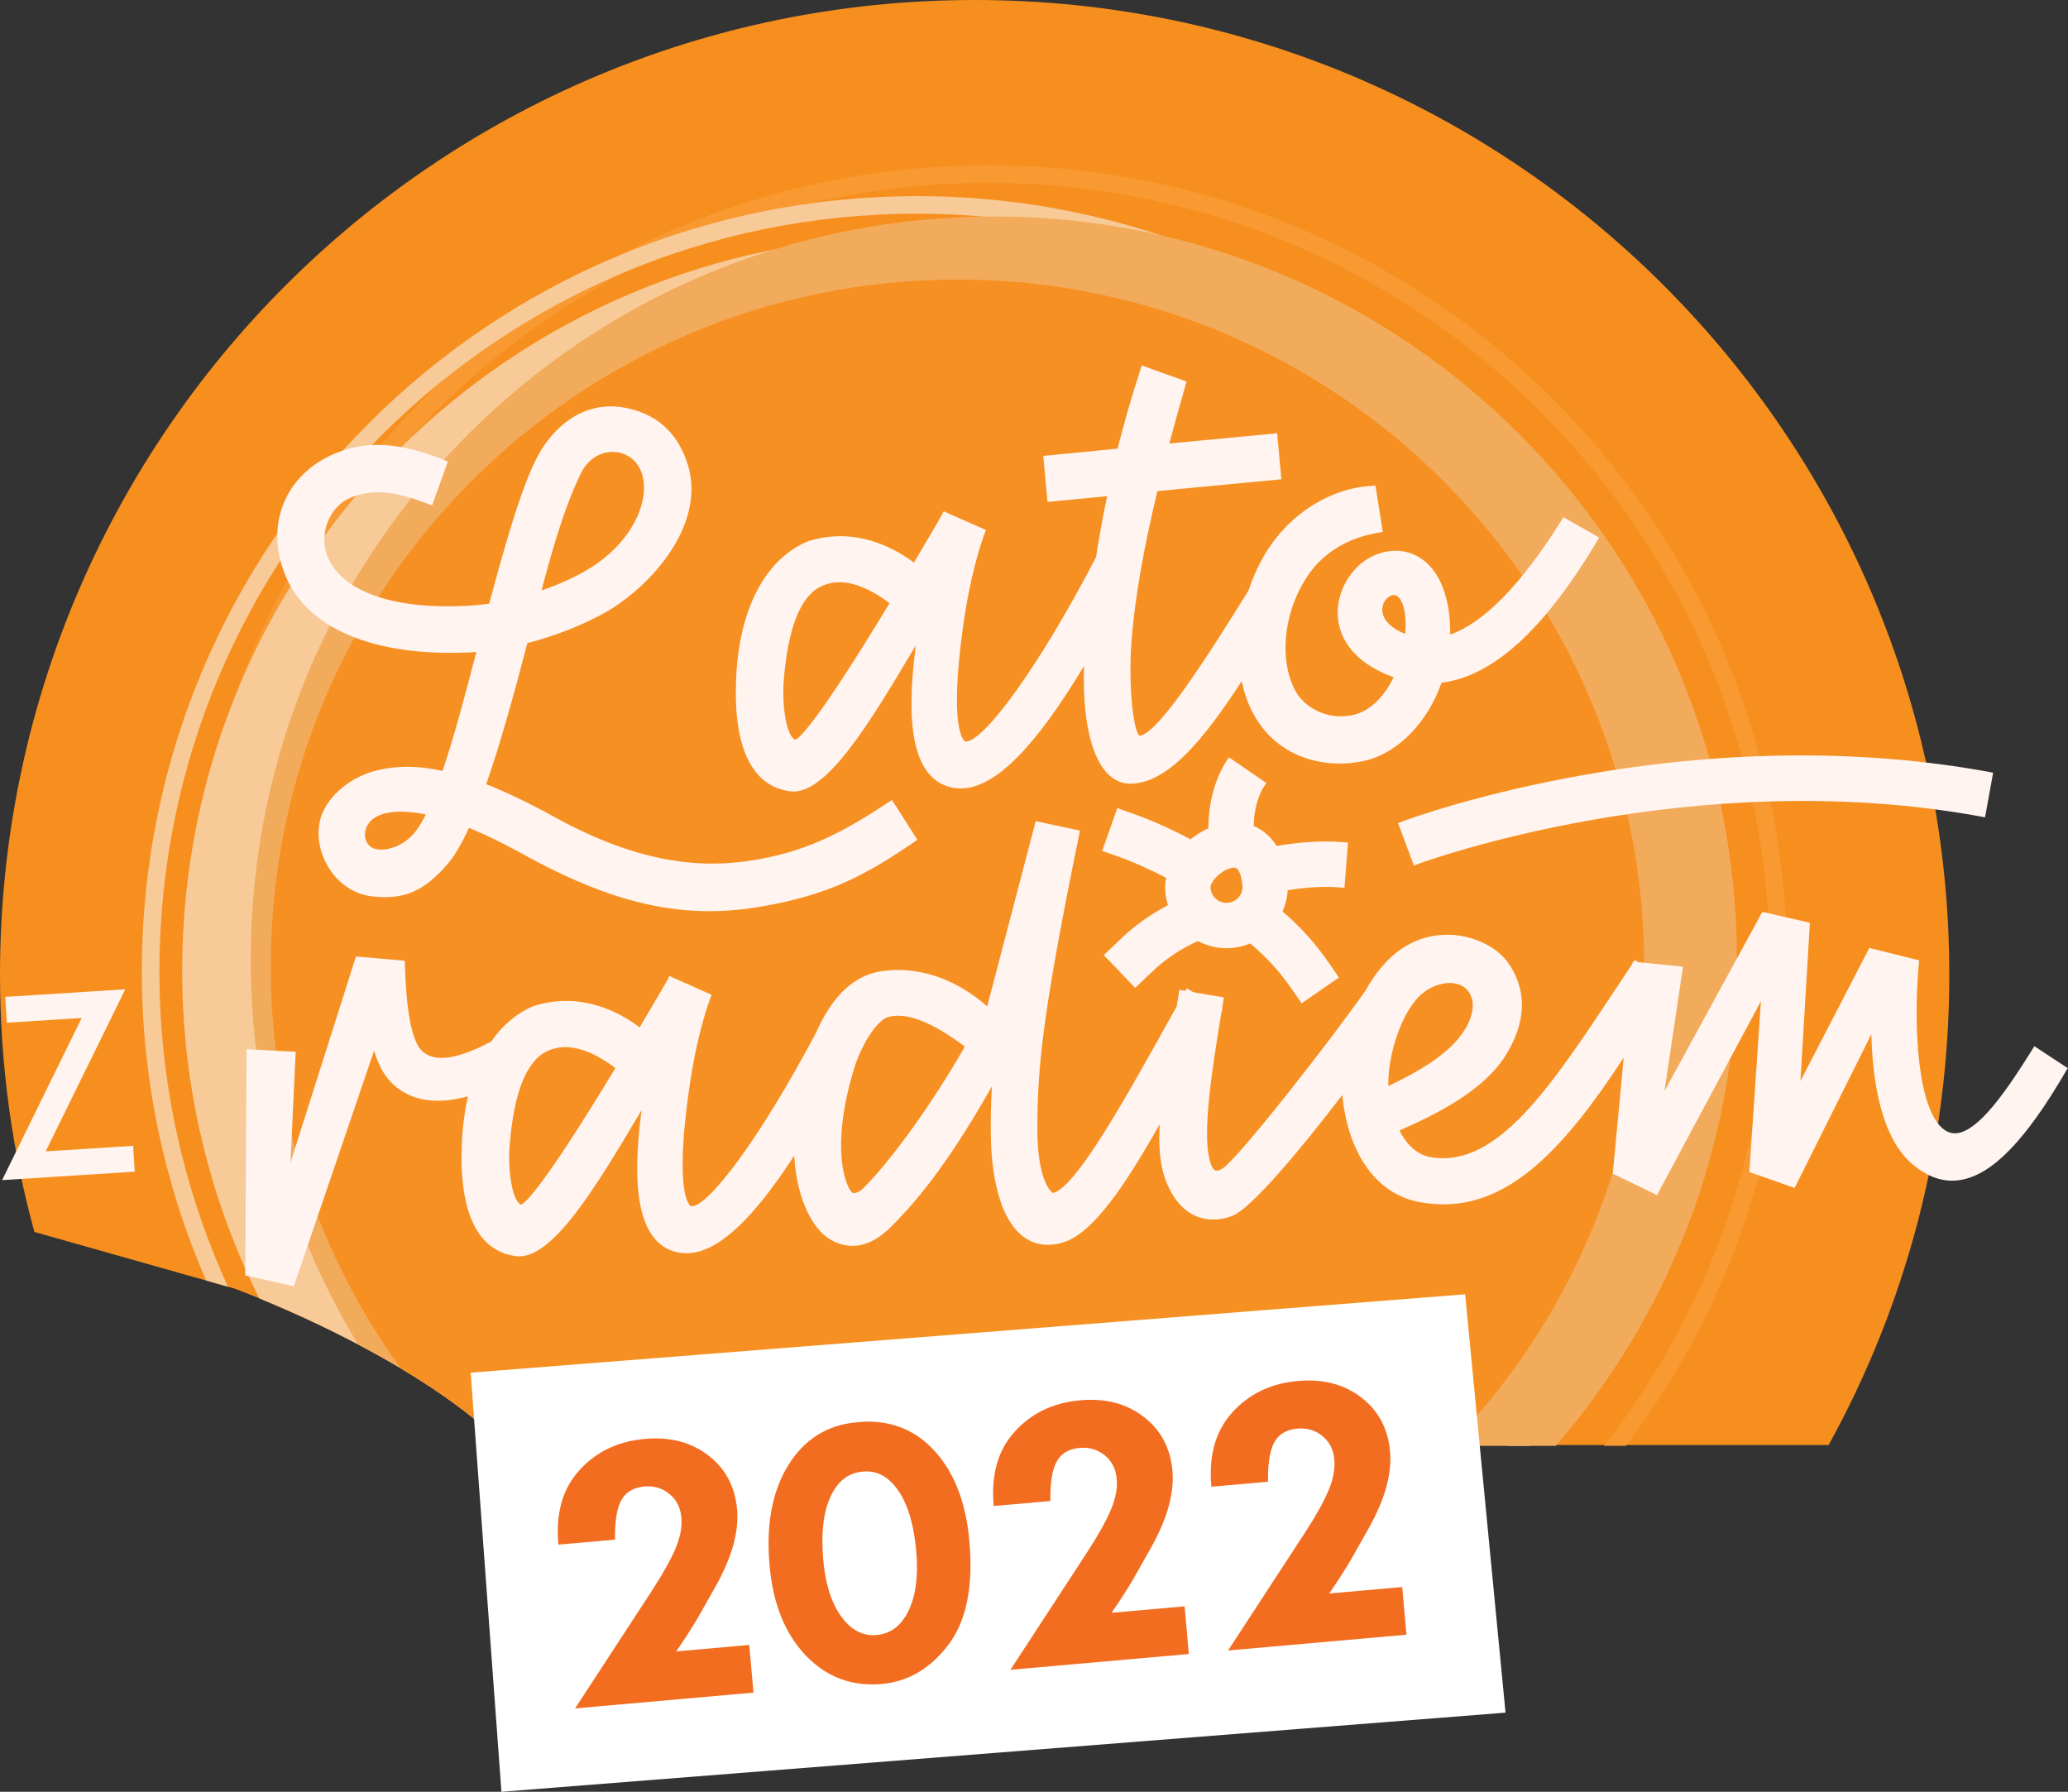 <?xml version="1.0" encoding="UTF-8"?><svg id="Layer_2" xmlns="http://www.w3.org/2000/svg" viewBox="0 0 323.54 280.28"><rect x="0" y="0" width="323.54" height="280.28" fill="#333333" stroke="none"/><defs><style>.cls-1{fill:#f78f1e;fill-rule:evenodd;}.cls-2{fill:#f89931;}.cls-3{fill:#fff;}.cls-4{fill:#f79022;}.cls-5{fill:#f36d21;}.cls-6{fill:#f2ab5b;}.cls-7{fill:#fff4f0;}.cls-8{fill:#f7ca97;}</style></defs><g id="Layer_3"><g><path class="cls-1" d="M152.49,0C68.27,0,0,68.27,0,152.49c0,13.93,1.88,27.41,5.38,40.22l2.73,.77,21.03,5.95,7.49,2.12s5.82,2.11,13.54,5.81c1.44,.69,2.95,1.44,4.5,2.24,4.19,2.15,8.67,4.69,12.93,7.53,3.39,2.25,6.63,4.7,9.49,7.3,.6,.55,1.3,1.08,2.04,1.61h206.96c12.03-21.81,18.88-46.87,18.88-73.54C304.97,68.27,236.7,0,152.49,0Z"/><path class="cls-2" d="M243,62.47c-22.63-22.63-53.88-36.62-88.41-36.62s-65.78,13.99-88.41,36.62c-22.63,22.63-36.62,53.88-36.62,88.41,0,18.71,4.11,36.47,11.49,52.41,1.12,.46,2.41,1.01,3.85,1.64-8.05-16.3-12.58-34.64-12.58-54.05,0-33.77,13.69-64.33,35.81-86.46,22.13-22.13,52.7-35.81,86.46-35.81s64.33,13.69,86.46,35.81c22.13,22.13,35.81,52.7,35.81,86.46,0,25.24-7.65,48.7-20.75,68.17-1.64,2.44-3.37,4.81-5.18,7.12h3.44c1.38-1.83,2.74-3.69,4.02-5.6,13.4-19.92,21.22-43.89,21.22-69.7,0-34.53-13.99-65.78-36.62-88.41Z"/><path class="cls-8" d="M229.19,66.2c-21.94-21.94-52.26-35.52-85.74-35.52s-63.8,13.57-85.74,35.52c-21.94,21.94-35.52,52.26-35.52,85.74,0,17.19,3.6,33.54,10.06,48.36l3.42,.97c-6.88-15.02-10.73-31.72-10.73-49.33,0-32.72,13.26-62.35,34.71-83.8,21.45-21.45,51.07-34.71,83.8-34.71s62.35,13.26,83.8,34.71c21.45,21.45,34.71,51.07,34.71,83.8,0,24.47-7.41,47.2-20.11,66.07-1.89,2.81-3.91,5.53-6.03,8.16h3.5c1.67-2.16,3.28-4.36,4.81-6.63,13-19.32,20.58-42.57,20.58-67.59,0-33.48-13.57-63.8-35.52-85.74Z"/><path class="cls-8" d="M143.45,36.87c-63.48,0-114.95,51.46-114.95,114.95,0,18.43,4.36,35.84,12.06,51.27,2.42,.99,5.77,2.43,9.6,4.26,1.44,.69,2.95,1.44,4.5,2.24,4.19,2.15,8.67,4.69,12.93,7.53,3.39,2.25,6.63,4.7,9.49,7.3,3.32,3.03,8.91,5.73,15.62,8.1v22.45c4.62,2.28,9.4,4.27,14.35,5.92v-2.55h79.67c42.03-17.1,71.67-58.34,71.67-106.51,0-63.48-51.46-114.95-114.95-114.95Z"/><path class="cls-6" d="M155.48,33.86c-64.21,0-116.25,52.05-116.25,116.25,0,22.04,6.14,42.63,16.79,60.19,3.79,2,7.77,4.27,11.58,6.81,3.39,2.25,6.63,4.7,9.49,7.3,.66,.6,1.43,1.18,2.25,1.76H243.39c17.66-20.39,28.35-46.97,28.35-76.06,0-64.21-52.05-116.25-116.25-116.25Z"/><path class="cls-4" d="M149.8,43.73c-59.34,0-107.44,48.1-107.44,107.44,0,23.47,7.54,45.18,20.31,62.85,1.66,.99,3.31,2.01,4.93,3.09,3.39,2.25,6.63,4.7,9.49,7.3,3.32,3.03,8.91,5.73,15.62,8.1v9.68c7.17,4.5,14.9,8.19,23.07,10.92v-2.38h74.47c39.29-15.98,66.99-54.53,66.99-99.56,0-59.34-48.1-107.44-107.44-107.44Z"/></g><polygon class="cls-7" points="7.15 180.1 20.83 179.24 21.08 183.28 .33 184.6 12.78 159.24 1.07 159.98 .82 155.94 19.6 154.75 7.15 180.1"/><path class="cls-7" d="M74.52,102c-1.69,6.48-3.43,13.14-5.28,18.59-3.81-.83-7.07-.86-10.21-.1-4.86,1.19-7.98,4.62-8.81,7.3-.79,2.52-.33,5.51,1.24,8.01,1.51,2.41,3.87,4,6.47,4.38,5.22,.67,8.43-.7,12.28-5.24,1.02-1.23,2.05-3.02,3.16-5.45,2.72,1.14,5.4,2.44,7.96,3.86,12.44,6.93,22.27,9.74,32.5,9.09,1.86-.12,3.73-.35,5.63-.69,10.12-1.79,15.82-4.75,23.42-9.94l.65-.44-3.98-6.23-.69,.45c-6.68,4.4-12,7.24-19.44,8.69-7.19,1.39-17.37,1.91-32.4-6.33-4.13-2.28-7.72-4.01-10.95-5.28,2.32-6.65,4.54-14.82,6.44-22.07,4.91-1.25,10.07-3.39,13.55-5.62,7.67-5.05,14.49-14.39,11.33-22.95-1.62-4.55-4.82-7.32-9.52-8.23-4.84-.97-9.34,1.08-12.65,5.75-2.71,3.77-5.32,12.65-7.76,21.44-.18,.75-.39,1.5-.61,2.29-.1,.37-.21,.75-.32,1.15-.8,.11-1.61,.21-2.36,.26-12.16,.88-20.76-2.03-22.96-7.74-.69-1.76-.61-3.82,.21-5.65,.76-1.69,2.06-2.96,3.66-3.55,3.4-1.23,6.58-.95,11.75,1.02l.77,.29,2.47-6.87-.73-.29c-6.86-2.72-11.9-3.02-16.82-1.01-3.88,1.59-6.8,4.42-8.2,7.99-1.43,3.63-1.22,7.8,.6,11.74,3.76,8.17,14.56,12.31,29.62,11.37m-7.92,25.4c-.49,.99-1.01,1.87-1.51,2.56-2.34,3.03-5.72,3.33-6.9,2.64-.69-.39-1.09-1.11-1.11-1.98-.02-1.09,.58-2.12,1.59-2.74,.84-.51,1.94-.8,3.25-.88,1.34-.08,2.9,.05,4.66,.4Zm18.11-35.03c.09-.32,.18-.64,.24-.95,2.75-10.4,4.66-14.84,6-17.54,.96-1.88,2.68-3.05,4.55-3.17,.33-.02,.67,0,1,.04,2.08,.29,3.64,1.82,4.08,4,.84,4.34-1.99,9.69-7.06,13.31-2.3,1.64-5.39,3.15-8.82,4.31Z"/><path class="cls-7" d="M123.61,123.78c5.61,.78,12.56-10.9,19.3-22.2,.13-.21,.25-.43,.38-.64-1.68,12.53-.29,19.67,4.22,21.78,1.01,.47,2.12,.67,3.22,.6,5.14-.32,11.25-6.48,18.86-19.14-.24,8.01,1.02,14,3.61,16.75,1.09,1.15,2.37,1.71,3.82,1.66,.08,0,.15,0,.22-.01,5.53-.35,10.83-6.51,17.02-16.02,.34,1.61,.86,3.18,1.61,4.67,3.15,6.27,9.27,8.53,14.82,8.18,1.06-.07,2.1-.23,3.1-.48,5.03-1.26,9.59-6,11.74-12.14,8.04-1,15.97-8.2,24.24-21.99l.43-.71-5.6-3.18-.41,.66c-6.24,9.91-12.05,15.85-17.3,17.69,.05-5.52-1.5-9.7-4.38-11.77-1.99-1.43-4.46-1.72-6.97-.83-3.46,1.21-6.09,4.91-6.25,8.79-.1,2.43,.71,6.95,7.25,9.88,.49,.24,1,.43,1.49,.61-1.56,3.24-3.87,5.38-6.42,5.92-4.19,.87-7.73-1.36-9.07-4.01-2.59-5.17-1.56-12.89,2.46-18.36,3.05-4.11,7.42-5.61,10.55-6.15l.79-.14-1.15-7.24-.74,.05c-6.33,.4-12.56,4.3-16.24,10.18-1.12,1.77-2.11,3.87-2.87,6.16-6.4,10.34-13.91,22.02-16.87,22.7-.12,.03-.2,.03-.24,0-.88-.7-1.76-7.73-1.18-15.08,.53-6.52,1.89-14.31,4.03-23.15l19.39-1.85-.66-7.2-16.87,1.6c.77-2.86,1.6-5.87,2.49-8.95l.21-.73-7.01-2.53-.26,.8c-1.36,4.2-2.52,8.2-3.52,12.22l-11.63,1.13,.66,7.2,9.33-.89c-.66,3.13-1.23,6.32-1.74,9.55-9.29,17.84-17.55,28.64-20.25,28.81-.26,.02-.31-.05-.37-.12-1.62-1.89-1.5-9.93,.3-20.96,1.12-6.51,2.55-10.53,2.83-11.28l.27-.71-6.6-2.93-.36,.66c-.64,1.18-2.24,3.87-4.26,7.28l-.05,.08c-3.3-2.47-9.29-5.61-16.55-3.34-6.76,2.8-10.87,10.73-11.27,21.76-.42,10.56,2.51,16.57,8.45,17.36m.83-8.07c-1.26-.35-2.15-4.85-1.82-9.25,.64-8.07,2.53-12.99,5.63-14.63,.85-.45,1.73-.68,2.62-.74,2.91-.18,5.94,1.48,8.3,3.26-11.29,18.67-14.1,21.1-14.73,21.36Zm95.41-16.55c-2.59-1.04-3.91-2.66-3.53-4.34,.23-1.01,1.02-1.7,1.65-1.74,.04,0,.07,0,.11,0,.31,.02,.58,.16,.82,.44,.79,.9,1.15,2.98,.96,5.51,0,.04,0,.08-.01,.12h0Z"/><path class="cls-7" d="M318.29,163.64l-.44,.7c-3.98,6.37-8.14,12.34-11.53,12.9-.83,.14-1.61-.08-2.34-.68-3.88-3.15-4.68-15.5-3.79-25.65l.06-.69-7.79-1.94-10.78,20.82,1.48-24.76-7.44-1.7-15.32,28.06,2.91-19.49-7.05-.71-.46-.35-.19,.28-.17-.02-.03,.32-.09,.13c-.78,1.16-1.54,2.32-2.29,3.46-10.49,15.84-18.77,28.35-29.09,26.71-2.02-.3-3.77-1.77-4.99-4.19,6.37-2.8,13.16-6.37,16.5-11.58,3.45-5.41,3.54-10.59,.24-15-2.77-3.52-10.3-6.15-16.65-1.68-2.07,1.46-3.92,3.72-5.41,6.37-5.39,7.73-19.62,25.91-22.25,27.75-.3,.21-.86,.54-1.23,.4-.36-.14-.69-.74-.91-1.68-1.09-4.14,.22-13.26,1.88-23.23l.17-.3-.11-.06c.06-.34,.11-.67,.17-1.01l.13-.8-4.77-.81-1.03-.61-.22,.39-.94-.16-.13,.8c-.1,.62-.2,1.23-.31,1.83-.38,.68-.76,1.35-1.14,2.04-6.83,12.27-14.57,26.18-18.15,27.11-.38-.05-2.45-2.05-2.49-9.69-.04-9.97,.86-18.59,6.5-46.2l.16-.79-6.92-1.48-7.59,28.97c-7.48-6.51-14.51-5.94-17.28-5.36-3.44,.76-5.93,3.24-7.72,6.08h0l-.05,.09c-.67,1.08-1.24,2.2-1.72,3.3-8.93,16.84-16.76,26.98-19.37,27.15-.26,.02-.31-.05-.37-.12-1.62-1.89-1.5-9.93,.3-20.96,1.12-6.51,2.55-10.53,2.83-11.28l.27-.71-6.6-2.93-.36,.66c-.64,1.18-2.24,3.87-4.26,7.28l-.05,.08c-3.3-2.48-9.29-5.62-16.55-3.34-2.66,1.1-4.91,3.01-6.69,5.59-3.54,1.81-8.05,3.72-10.63,1.6-2.47-1.95-2.75-10.68-2.85-13.55l-.02-.72-7.64-.66-10.24,32.24,.81-17.33-7.68-.41-.21,35.38,7.6,1.71,12.57-36.88c.66,2.33,1.66,4.1,3.03,5.35,2.81,2.55,6.72,3.15,11.65,1.82-.54,2.33-.87,4.88-.97,7.63-.42,10.56,2.5,16.57,8.45,17.36,5.61,.78,12.57-10.9,19.3-22.2,.13-.21,.25-.42,.38-.64-1.68,12.53-.29,19.67,4.22,21.78,1.02,.47,2.14,.67,3.22,.6,4.58-.29,9.93-5.22,16.43-15.24,.44,7.25,3.15,11.68,5.64,13.09,2.98,1.73,6,1.24,9-1.48,5.47-5.29,10.44-12.13,16.3-22.48-.15,2.49-.21,5.07-.17,7.46,.02,3.71,.55,12.7,5.12,16.09,1.25,.93,2.67,1.34,4.24,1.24,.61-.04,1.25-.16,1.91-.35,4.77-1.44,9.84-9.1,15.15-18.51-.18,3.25,0,6.05,.78,8.35,1.07,3.05,2.69,5.06,4.83,6,1.15,.51,2.29,.61,3.25,.55,1.28-.08,2.25-.46,2.55-.58,2.96-1.19,10.56-10.26,17.16-18.89,0,.07,0,.15,.02,.22,.94,9.14,5.44,15.32,12.04,16.54,1.71,.31,3.35,.41,4.95,.31,9.71-.61,17.76-8.7,27.01-22.92l-1.71,18.16,6.92,3.35,16.26-30.33-1.81,26.72,7.08,2.5,12.01-24.06c.15,6.96,1.42,16.4,6.7,20.58,2.13,1.7,4.24,2.46,6.43,2.32,.34-.02,.67-.06,1.01-.13,4.89-.92,10.03-6.25,16.19-16.8l.39-.66-5.24-3.44Zm-95.86-8.15c1.22-1.04,2.69-1.62,4.04-1.71,1.12-.07,2.16,.21,2.87,.86,1.82,1.73,1.31,4.85-1.28,7.94-2.14,2.49-5.51,4.77-10.86,7.31-.11-5.18,2.28-11.92,5.24-14.41Zm-71.48,8.23c-5.07,8.87-11.63,17.99-16.04,22.3-.42,.37-1.24,.83-1.63,.48-.83-.73-3.41-6.32,.11-18.59,1.31-4.67,3.9-8.32,5.5-8.8,.39-.12,.79-.19,1.22-.21,2.73-.17,6.37,1.44,10.85,4.82Zm-69.4,24.72c-1.26-.35-2.15-4.85-1.82-9.25,.42-5.3,1.38-9.23,2.86-11.77l.12-.07-.03-.08c.76-1.26,1.65-2.18,2.68-2.72,.85-.45,1.73-.68,2.62-.74,2.91-.18,5.94,1.48,8.3,3.26-11.29,18.67-14.1,21.1-14.73,21.36Z"/><path class="cls-7" d="M218.72,128.74l2.48,6.65,.76-.28c.42-.16,42.6-15.64,87.8-7.41l.8,.15,1.27-6.98-.8-.15c-47.05-8.56-89.76,7.08-91.56,7.75l-.76,.28Z"/><path class="cls-7" d="M209.53,138.81l.81,.06,.56-7.08-.81-.06c-3.91-.31-7.83,.16-10.36,.6-.9-1.44-2.13-2.51-3.58-3.12,.04-3.73,1.46-5.96,1.53-6.07l.44-.66-5.84-4-.46,.66c-.13,.19-2.8,4.15-2.76,10.42-.99,.45-1.94,1.03-2.8,1.74-2.98-1.61-6.08-2.99-9.27-4.12l-2.19-.77-2.36,6.7,2.19,.77c2.68,.95,5.29,2.11,7.81,3.44-.13,.66-.18,1.33-.14,2.01,.05,.79,.2,1.54,.43,2.26-2.71,1.41-5.21,3.19-7.44,5.33l-2.6,2.48,4.91,5.13,2.6-2.48c2.13-2.04,4.55-3.66,7.22-4.84,1.51,.8,3.24,1.21,5.07,1.1,1.1-.07,2.14-.33,3.1-.73,2.45,2.03,4.61,4.38,6.43,7.02l1.62,2.34,5.84-4.03-1.62-2.35c-2.06-2.98-4.47-5.65-7.2-7.98,.45-1.03,.73-2.15,.8-3.33,2.13-.34,5.16-.67,8.08-.44m-16.5-3.09c.91-.06,1.27,1.77,1.34,2.85,.09,1.38-.96,2.57-2.34,2.65-1.37,.09-2.56-.96-2.65-2.34-.07-1.09,1.99-3.06,3.65-3.17Z"/></g><g id="Layer_4"><g><polygon class="cls-3" points="235.54 267.9 78.45 280.28 73.64 214.72 229.22 202.46 235.54 267.9"/><path class="cls-5" d="M105.82,258.32l11.4-1.01,.66,7.46-27.91,2.47,12.09-18.52c1.76-2.73,2.99-4.94,3.68-6.65,.71-1.7,.99-3.26,.86-4.68-.13-1.55-.75-2.78-1.86-3.69-1.1-.91-2.41-1.3-3.93-1.17-1.76,.16-2.97,.91-3.66,2.24-.67,1.33-.98,3.35-.92,6.07l-8.87,.78c-.45-4.84,.64-8.72,3.27-11.62,2.63-2.91,6.05-4.55,10.27-4.92,3.92-.35,7.22,.51,9.91,2.58,2.69,2.06,4.19,4.88,4.51,8.45,.3,3.49-.8,7.47-3.32,11.97l-2.08,3.68c-.81,1.48-1.85,3.19-3.14,5.11l-.98,1.44Z"/><path class="cls-5" d="M143.34,242.58c-.36-4.05-1.29-7.18-2.78-9.38-1.51-2.2-3.35-3.21-5.54-3.01-2.3,.2-4,1.52-5.1,3.96-1.11,2.44-1.49,5.71-1.12,9.86,.33,3.76,1.26,6.7,2.8,8.84,1.54,2.13,3.39,3.11,5.56,2.91,2.21-.2,3.88-1.49,5.01-3.86,1.12-2.36,1.52-5.48,1.17-9.32m-9.01-20.13c4.74-.42,8.69,1.06,11.82,4.44,3.14,3.39,4.98,8.12,5.51,14.2,.63,7.09-.47,12.51-3.3,16.21-2.82,3.72-6.29,5.75-10.41,6.12-4.7,.41-8.66-1.08-11.91-4.48-3.24-3.41-5.12-8.1-5.64-14.07-.57-6.35,.4-11.57,2.91-15.65,2.52-4.08,6.1-6.33,10.76-6.74l.25-.02Z"/><path class="cls-5" d="M173.93,252.28l11.4-1.01,.66,7.46-27.91,2.47,12.09-18.52c1.76-2.73,2.99-4.94,3.68-6.65,.71-1.7,.99-3.26,.86-4.68-.13-1.55-.75-2.78-1.86-3.69-1.1-.91-2.41-1.3-3.93-1.17-1.76,.16-2.97,.91-3.66,2.24-.67,1.33-.98,3.35-.92,6.07l-8.87,.78c-.45-4.84,.64-8.72,3.27-11.62,2.63-2.91,6.05-4.55,10.27-4.92,3.92-.35,7.22,.51,9.91,2.58,2.69,2.06,4.19,4.88,4.51,8.45,.3,3.49-.8,7.47-3.32,11.97l-2.08,3.68c-.81,1.48-1.85,3.19-3.14,5.11l-.98,1.44Z"/><path class="cls-5" d="M207.98,249.26l11.4-1.01,.66,7.46-27.91,2.47,12.09-18.52c1.76-2.73,2.99-4.94,3.68-6.65,.71-1.7,.99-3.26,.86-4.68-.13-1.55-.75-2.78-1.86-3.69-1.1-.91-2.41-1.3-3.93-1.17-1.76,.16-2.97,.91-3.66,2.24-.67,1.33-.98,3.35-.92,6.07l-8.87,.78c-.45-4.84,.64-8.72,3.27-11.62,2.63-2.91,6.05-4.55,10.27-4.92,3.92-.35,7.22,.51,9.91,2.58,2.69,2.06,4.19,4.88,4.51,8.45,.3,3.49-.8,7.47-3.32,11.97l-2.08,3.68c-.81,1.48-1.85,3.19-3.14,5.11l-.98,1.44Z"/></g></g></svg>